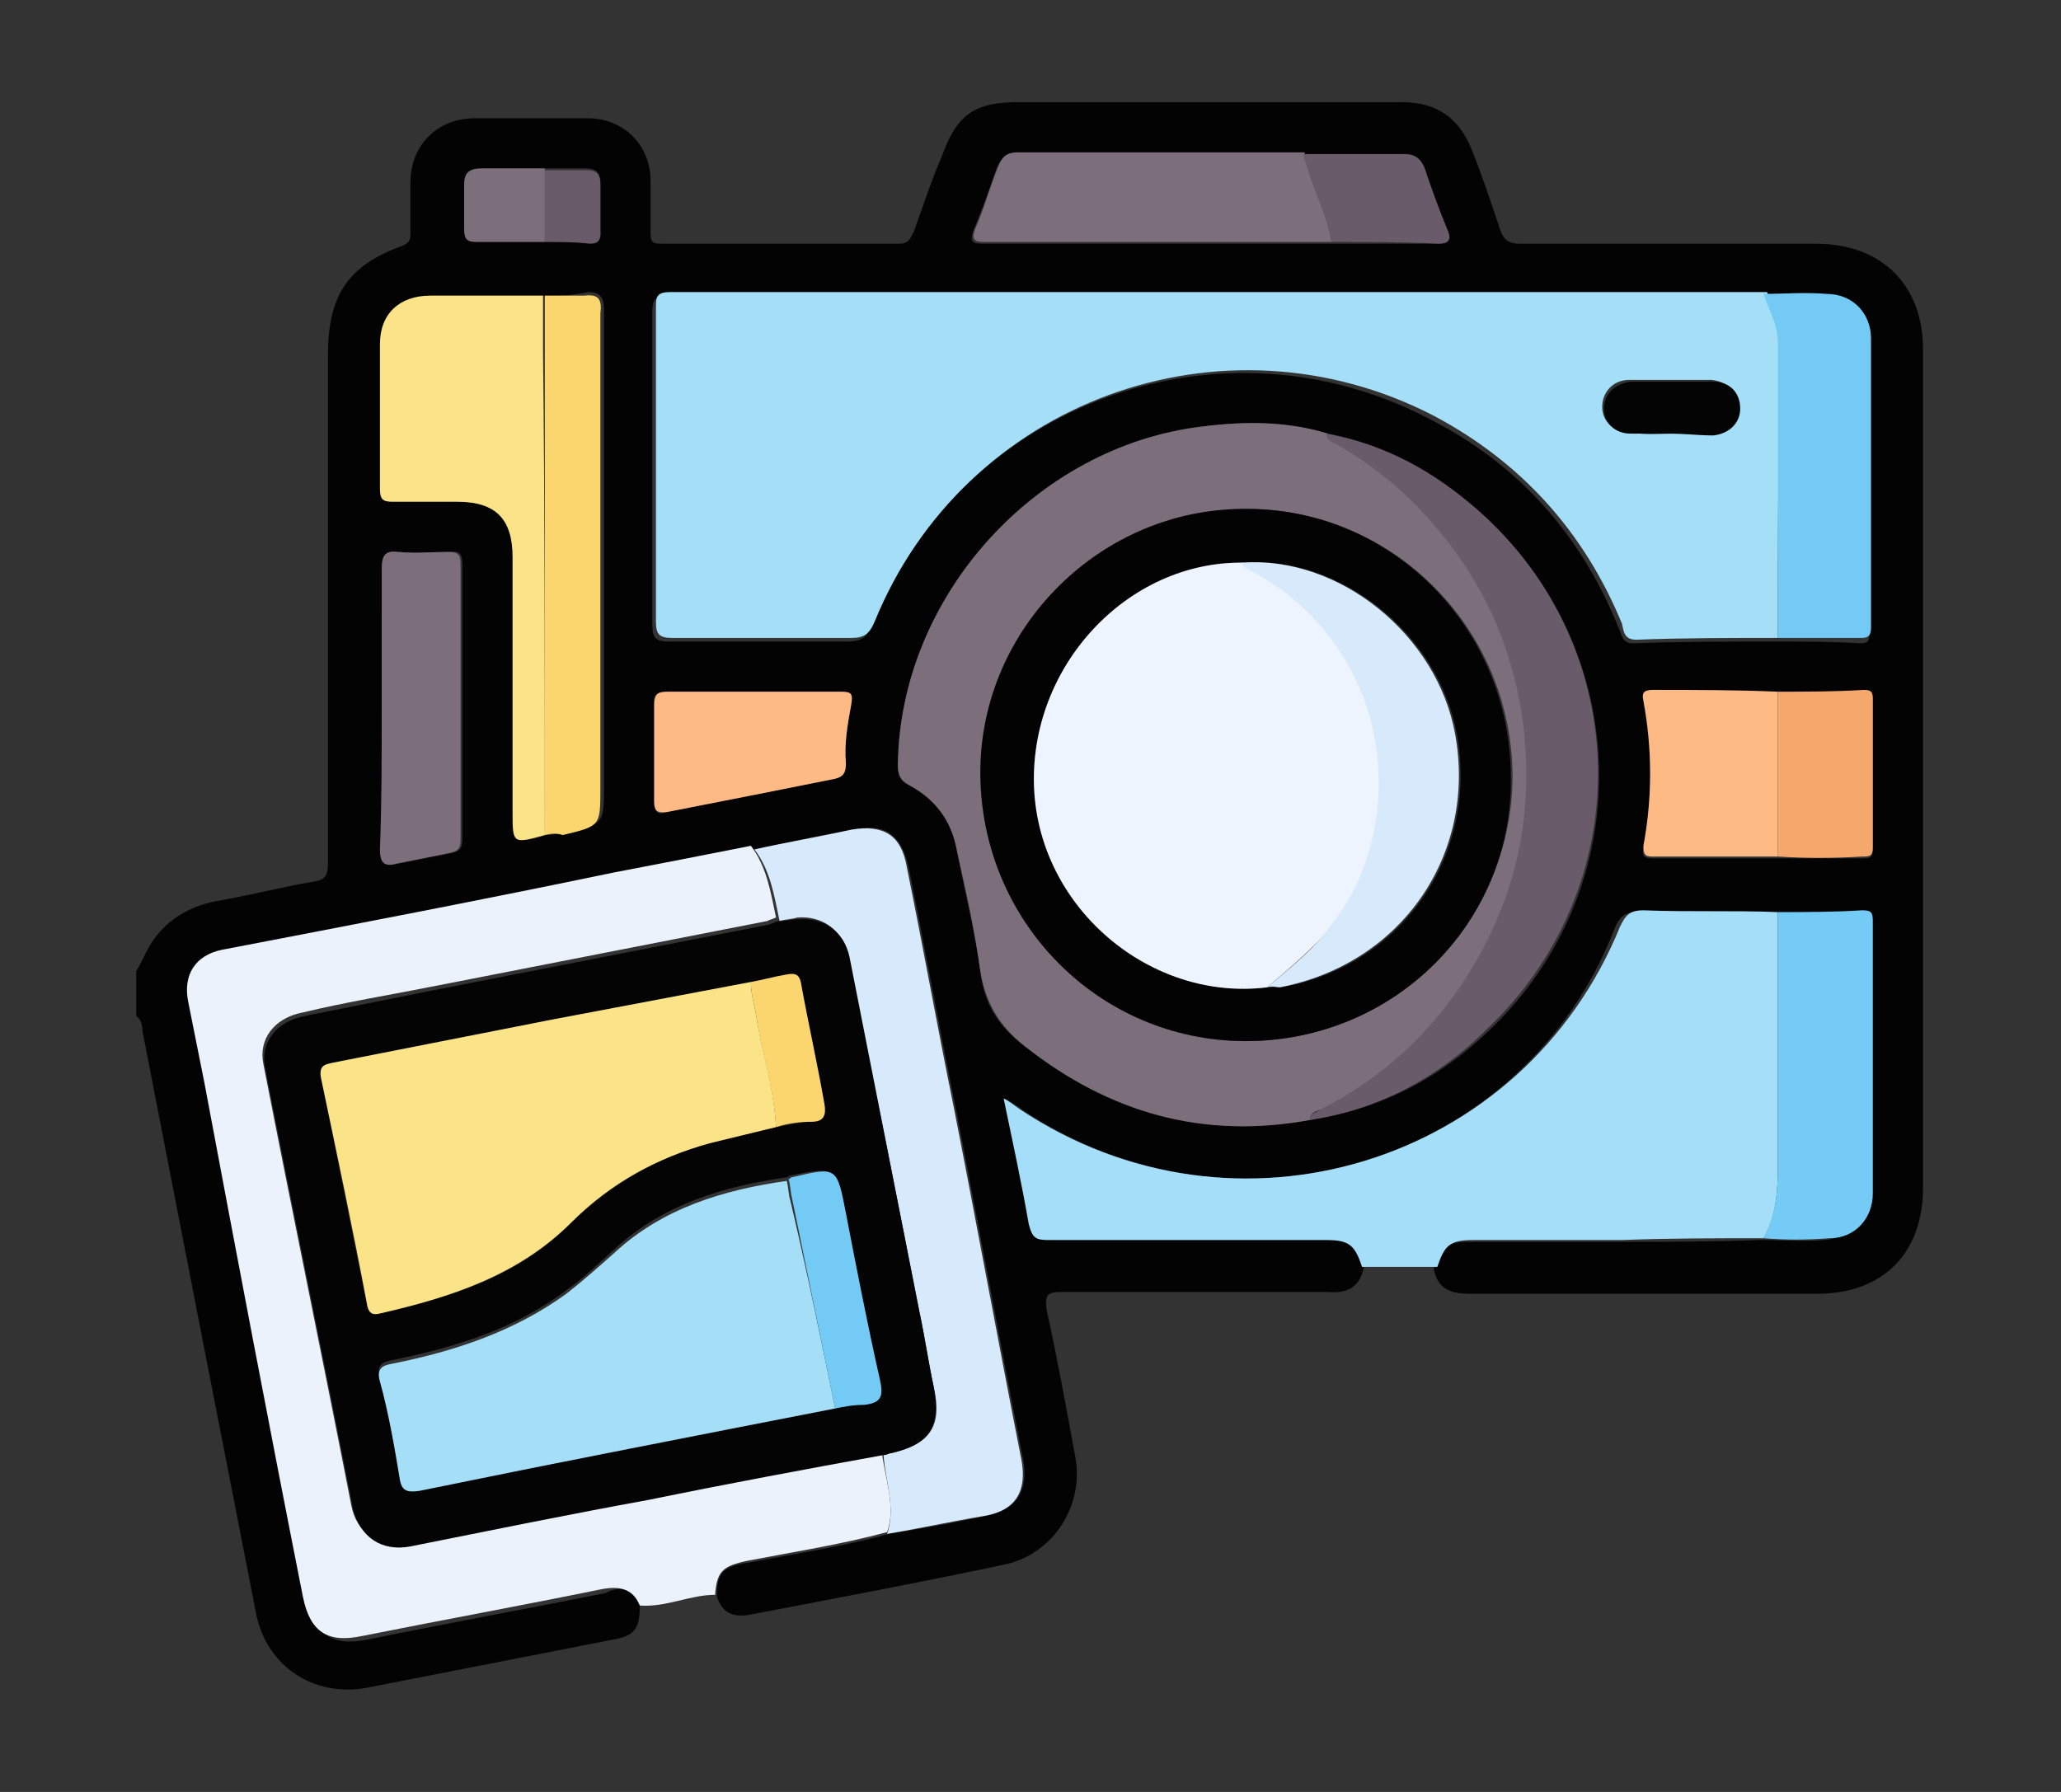 <?xml version="1.0" encoding="utf-8"?>
<!-- Generator: Adobe Illustrator 24.0.2, SVG Export Plug-In . SVG Version: 6.00 Build 0)  -->
<svg version="1.1" id="Layer_1" xmlns="http://www.w3.org/2000/svg" xmlns:xlink="http://www.w3.org/1999/xlink" x="0px" y="0px"
	 viewBox="0 0 115 100" style="enable-background:new 0 0 115 100;" xml:space="preserve">
<rect x="0" y="0" width="115" height="100" fill="#333333" stroke="none"/>
<style type="text/css">
	.st0{fill:#030303;}
	.st1{fill:#EBF2FB;}
	.st2{fill:#A5DEF8;}
	.st3{fill:#A4DEF7;}
	.st4{fill:#7C6E7B;}
	.st5{fill:#D6EAFB;}
	.st6{fill:#FBE387;}
	.st7{fill:#695B6A;}
	.st8{fill:#73CBF5;}
	.st9{fill:#74CCF6;}
	.st10{fill:#FBD66F;}
	.st11{fill:#FDBA84;}
	.st12{fill:#F4A86C;}
	.st13{fill:#040404;}
	.st14{fill:#EDF4FD;}
</style>
<g>
	<path class="st0" d="M35.7,89.6c0,1.3-0.3,1.7-1.5,1.9c-4.6,0.9-9.2,1.8-13.8,2.7c-2.9,0.5-5.5-1.2-6.1-4.1
		C12.2,79.4,10.1,68.6,8,57.8c-0.1-0.4,0-0.8-0.4-1.1c0-0.8,0-1.7,0-2.5c0.3-0.5,0.5-1,0.8-1.5c0.8-1.3,2.1-2.1,3.6-2.4
		c1.8-0.3,3.7-0.8,5.5-1.1c0.7-0.1,0.8-0.4,0.8-1.1c0-9.4,0-18.9,0-28.3c0-3.3,1.1-5,4.2-6.1c0.4-0.2,0.4-0.4,0.4-0.7
		c0-0.9,0-1.9,0-2.8c0-2.1,1.5-3.6,3.6-3.6c2.1,0,4.2,0,6.3,0c2,0,3.5,1.5,3.5,3.5c0,1,0,2,0,2.9c0,0.5,0.1,0.6,0.6,0.6
		c4.4,0,8.9,0,13.3,0c0.5,0,0.6-0.3,0.8-0.7c0.5-1.4,1-2.9,1.6-4.3c0.8-2.2,1.8-2.9,4.2-2.9c7.1,0,14.3,0,21.4,0
		c2,0,3.2,0.9,3.9,2.6c0.6,1.5,1.1,3,1.6,4.5c0.2,0.6,0.5,0.8,1.1,0.8c5.5,0,11,0,16.5,0c3.7,0,6,2.3,6,5.9c0,15.6,0,31.2,0,46.8
		c0,3.6-2.2,5.9-5.9,5.9c-6.5,0-12.9,0-19.4,0c-1.1,0-1.8-0.3-2-1.4c0.4-1.2,0.7-1.5,2-1.5c2.8,0,5.6,0,8.3,0c2.6,0,5.3,0,7.9-0.1
		c1.2,0,2.4,0.1,3.6,0c1.4-0.1,2.4-1.1,2.4-2.5c0-5.1,0-10.2,0-15.2c0-0.5-0.1-0.6-0.6-0.6c-1.6,0-3.1,0-4.7,0.1c-2.5,0-5,0-7.5-0.1
		c-0.7,0-1,0.2-1.3,0.9C85,65,68.9,69.9,57,61.9c-0.2-0.2-0.5-0.3-0.9-0.6c0.5,2.5,1,4.7,1.4,7c0.1,0.7,0.4,0.9,1.1,0.9
		c5.2,0,10.3,0,15.5,0c1.3,0,1.6,0.2,2,1.5c-0.2,1.1-0.9,1.5-2,1.4c-5,0-9.9,0-14.9,0c-0.8,0-0.9,0.2-0.8,1c0.6,2.7,1.1,5.5,1.6,8.2
		c0.5,2.7-1.2,5.4-3.9,6c-4.7,1-9.5,1.9-14.2,2.8c-1,0.2-1.6-0.1-1.9-1c0-1.3,0.3-1.7,1.8-1.9c2.6-0.5,5.3-0.9,7.8-1.6
		c1.8-0.3,3.6-0.6,5.4-1c1.7-0.3,2.4-1.4,2.1-3.1c-1.3-6.6-2.5-13.2-3.8-19.8c-0.9-4.4-1.7-8.9-2.6-13.3c-0.4-1.8-1.3-2.5-3.1-2.1
		c-1.8,0.3-3.6,0.7-5.4,1.1c-2.6,0.5-5.2,1-7.7,1.5c-7.3,1.4-14.6,2.8-21.8,4.3c-1.5,0.3-2.2,1.4-1.9,2.9c0.3,1.5,0.6,3,0.9,4.5
		c1.8,9.6,3.7,19.1,5.5,28.7c0.4,1.9,1.3,2.6,3.3,2.2c4.4-0.9,8.8-1.7,13.3-2.6C34.5,88.5,35.3,88.6,35.7,89.6z M30.4,9.4
		c-1.2,0-2.3,0-3.5,0c-0.6,0-1,0.3-1,0.9c0,0.8,0,1.7,0,2.5c0,0.5,0.2,0.7,0.7,0.7c1.3,0,2.5,0,3.8,0c0.8,0,1.7,0,2.5,0
		c0.4,0,0.7-0.1,0.6-0.6c0-0.9,0-1.8,0-2.7c0-0.6-0.3-0.8-0.8-0.8C32,9.4,31.2,9.4,30.4,9.4z M99.2,38.7c-2.3,0-4.7,0-7-0.1
		c-0.4,0-0.5,0.2-0.5,0.6c0.5,2.7,0.5,5.4,0,8.1c-0.1,0.4,0,0.6,0.5,0.6c2.3,0,4.7,0,7,0c1.6,0,3.1,0,4.7,0c0.4,0,0.6,0,0.6-0.5
		c0-2.8,0-5.5,0-8.3c0-0.4-0.1-0.5-0.5-0.5C102.4,38.6,100.8,38.6,99.2,38.7z M72.7,8.6c-5.3,0-10.7,0-16,0c-0.6,0-0.9,0.3-1.1,0.8
		c-0.4,1.2-0.8,2.3-1.3,3.5c-0.2,0.6,0,0.7,0.5,0.7c6.5,0,13,0,19.4,0c2,0,4,0,6,0c0.5,0,0.7-0.1,0.5-0.7c-0.4-1.1-0.9-2.3-1.3-3.5
		c-0.2-0.5-0.5-0.8-1.1-0.8C76.5,8.6,74.6,8.6,72.7,8.6z M30.4,16.5c-2.1,0-4.2,0-6.3,0c-1.7,0-2.7,1-2.8,2.7c0,2.7,0,5.4,0,8.1
		c0,0.5,0.2,0.7,0.7,0.7c1.2,0,2.4,0,3.6,0c2.2,0,3.1,0.9,3.1,3.1c0,4.7,0,9.5,0,14.2c0,1.8,0,1.8,1.8,1.3c0.4,0,0.7-0.1,1.1-0.2
		c2.1-0.4,2.1-0.4,2.1-2.6c0-8.8,0-17.6,0-26.5c0-0.7-0.2-1-0.9-1C31.9,16.5,31.2,16.5,30.4,16.5z M74.1,24.2
		c-2.3-0.7-4.6-0.7-7-0.4c-9.3,1.1-16.9,9.5-17,18.9c0,0.5,0.1,0.9,0.6,1.1c1.5,0.8,2.4,2,2.7,3.7c0.4,2.2,1,4.4,1.3,6.7
		c0.2,1.8,1,3.1,2.5,4.2c4.7,3.7,10,5.2,15.9,4.1c3.9-0.6,7.2-2.3,10-5c8.4-8,8.1-21.2-0.5-28.9C80.1,26.4,77.3,24.8,74.1,24.2z
		 M98.4,16.5c-0.1,0-0.2,0-0.3,0c-20.3,0-40.6,0-60.9,0c-0.7,0-0.8,0.3-0.8,0.9c0,5.8,0,11.6,0,17.5c0,0.7,0.2,0.9,0.9,0.9
		c3.3,0,6.7,0,10,0c0.7,0,1.1-0.2,1.3-0.9c5-12.3,19.4-17.7,31.2-11.5c4.9,2.5,8.4,6.4,10.5,11.6c0.2,0.4,0.2,0.9,0.8,0.9
		c2.6-0.1,5.3-0.1,7.9-0.1c1.6,0,3.2,0,4.8,0.1c0.5,0,0.5-0.2,0.5-0.6c0-5.4,0-10.7,0-16.1c0-1.5-1.1-2.5-2.5-2.5
		C100.7,16.4,99.6,16.5,98.4,16.5z M21.3,39.5c0,2.6,0,5.3,0,7.9c0,0.7,0.2,1,0.9,0.8c1-0.2,2-0.4,3-0.6c0.5-0.1,0.6-0.3,0.6-0.8
		c0-5.1,0-10.2,0-15.3c0-0.5-0.1-0.8-0.7-0.7c-0.9,0-1.9,0.1-2.8,0c-0.7,0-1,0.2-0.9,0.9C21.3,34.3,21.3,36.9,21.3,39.5z M42,38.6
		c-1.6,0-3.1,0-4.7,0c-0.6,0-0.9,0.1-0.8,0.8c0,1.8,0,3.5,0,5.3c0,0.7,0.2,0.8,0.8,0.6c3-0.6,6-1.2,9.1-1.8c0.6-0.1,0.8-0.3,0.8-0.9
		c-0.1-1.1,0.1-2.2,0.3-3.3c0.1-0.6,0-0.7-0.6-0.7C45.2,38.6,43.6,38.6,42,38.6z"/>
	<path class="st1" d="M49.5,85.5c-2.6,0.7-5.2,1.1-7.8,1.6c-1.4,0.3-1.7,0.6-1.8,1.9c-1.4,0-2.7,0.7-4.2,0.6c-0.4-1-1.2-1.1-2.2-0.9
		c-4.4,0.9-8.8,1.7-13.3,2.6c-1.9,0.4-2.9-0.2-3.3-2.2c-1.9-9.6-3.7-19.1-5.5-28.7c-0.3-1.5-0.6-3-0.9-4.5c-0.3-1.5,0.4-2.6,1.9-2.9
		c7.3-1.4,14.6-2.8,21.8-4.3c2.6-0.5,5.2-1,7.7-1.5c0.9,1.2,1.1,2.6,1.4,4c-0.2,0.1-0.3,0.1-0.5,0.2c-6.1,1.2-12.3,2.4-18.4,3.6
		c-2.5,0.5-5,0.9-7.5,1.5c-1.6,0.3-2.5,1.5-2.2,2.9c1.6,8.2,3.3,16.4,4.9,24.6c0.3,1.6,1.6,2.4,3.2,2.1c4.4-0.8,8.8-1.7,13.3-2.6
		c4.4-0.8,8.7-1.7,13.1-2.5C49.4,82.6,50,84.1,49.5,85.5z"/>
	<path class="st2" d="M76,70.7c-0.4-1.2-0.7-1.5-2-1.5c-5.2,0-10.3,0-15.5,0c-0.7,0-0.9-0.1-1.1-0.9c-0.4-2.3-0.9-4.6-1.4-7
		c0.4,0.2,0.6,0.4,0.9,0.6C68.9,69.9,85,65,90.4,51.7c0.3-0.6,0.5-0.9,1.3-0.9c2.5,0.1,5,0,7.5,0.1c0,4.7,0,9.5,0,14.2
		c0,1.4-0.1,2.8-0.8,4c-2.6,0-5.3,0-7.9,0.1c-2.8,0-5.6,0-8.3,0c-1.3,0-1.6,0.3-2,1.5C78.8,70.7,77.4,70.7,76,70.7z"/>
	<path class="st3" d="M99.2,35.6c-2.6,0-5.3,0-7.9,0.1c-0.7,0-0.7-0.5-0.8-0.9c-2.1-5.1-5.6-9-10.5-11.6
		c-11.8-6.1-26.2-0.8-31.2,11.5c-0.3,0.7-0.6,0.9-1.3,0.9c-3.3,0-6.7,0-10,0c-0.7,0-0.9-0.2-0.9-0.9c0-5.8,0-11.6,0-17.5
		c0-0.6,0-0.9,0.8-0.9c20.3,0,40.6,0,60.9,0c0.1,0,0.2,0,0.3,0c0.3,0.9,0.8,1.7,0.8,2.7C99.2,24.6,99.2,30.1,99.2,35.6z M93.2,24.2
		c0.8,0,1.6,0,2.3,0c0.9,0,1.5-0.6,1.5-1.5c0-0.8-0.6-1.4-1.5-1.5c-1.5,0-3,0-4.6,0c-0.9,0-1.5,0.7-1.5,1.5c0,0.8,0.6,1.4,1.5,1.4
		C91.8,24.3,92.5,24.2,93.2,24.2z"/>
	<path class="st4" d="M73.1,62.5c-6,1.1-11.2-0.4-15.9-4.1c-1.4-1.1-2.2-2.4-2.5-4.2c-0.3-2.2-0.8-4.5-1.3-6.7
		c-0.3-1.7-1.2-2.9-2.7-3.7c-0.5-0.3-0.6-0.6-0.6-1.1c0.1-9.4,7.7-17.8,17-18.9c2.4-0.3,4.7-0.3,7,0.4c0,0.4,0.3,0.4,0.6,0.6
		c1.7,1,3.4,2.2,4.7,3.7c3.1,3.4,5.1,7.3,5.7,12c0.6,5-0.4,9.7-3.1,13.9c-2,3.3-4.8,5.8-8.2,7.5C73.4,62,73.1,62.1,73.1,62.5z
		 M69.5,58.1c8.2,0,14.8-6.5,14.9-14.7c0-8.2-6.5-14.9-14.7-15c-8.1,0-14.9,6.6-14.9,14.7C54.7,51.4,61.3,58,69.5,58.1z"/>
	<path class="st5" d="M43.5,51.4c-0.3-1.4-0.5-2.8-1.4-4c1.8-0.4,3.6-0.7,5.4-1.1c1.8-0.3,2.8,0.3,3.1,2.1c0.9,4.4,1.7,8.9,2.6,13.3
		c1.3,6.6,2.5,13.2,3.8,19.8c0.3,1.7-0.3,2.8-2.1,3.1c-1.8,0.3-3.6,0.7-5.4,1c0.5-1.5-0.1-2.9-0.2-4.4c0.1,0,0.2-0.1,0.4-0.1
		c2.2-0.5,2.9-1.5,2.4-3.7c-0.3-1.4-0.5-2.8-0.8-4.2C50,66.6,48.7,60,47.3,53.3c-0.3-1.4-1.4-2.2-2.8-2.1
		C44.2,51.3,43.8,51.3,43.5,51.4z"/>
	<path class="st6" d="M30.4,46.6c-1.8,0.5-1.8,0.5-1.8-1.3c0-4.7,0-9.5,0-14.2c0-2.1-0.9-3.1-3.1-3.1c-1.2,0-2.4,0-3.6,0
		c-0.5,0-0.7-0.1-0.7-0.7c0-2.7,0-5.4,0-8.1c0-1.7,1.1-2.7,2.8-2.7c2.1,0,4.2,0,6.3,0c0,1.1,0,2.1,0,3.2
		C30.4,28.6,30.4,37.6,30.4,46.6z"/>
	<path class="st7" d="M73.1,62.5c0-0.4,0.4-0.4,0.6-0.6c3.4-1.7,6.2-4.3,8.2-7.5c2.7-4.3,3.7-8.9,3.1-13.9c-0.6-4.7-2.5-8.6-5.7-12
		c-1.4-1.5-3-2.7-4.7-3.7c-0.2-0.1-0.6-0.2-0.6-0.6c3.3,0.6,6,2.1,8.5,4.3c8.7,7.7,8.9,20.9,0.5,28.9C80.3,60.1,77,61.9,73.1,62.5z"
		/>
	<path class="st8" d="M99.2,35.6c0-5.5,0-11,0-16.5c0-1-0.5-1.8-0.8-2.7c1.2,0,2.3-0.1,3.5,0c1.5,0,2.5,1.1,2.5,2.5
		c0,5.4,0,10.7,0,16.1c0,0.4-0.1,0.6-0.5,0.6C102.4,35.6,100.8,35.6,99.2,35.6z"/>
	<path class="st9" d="M98.4,69.1c0.7-1.3,0.8-2.6,0.8-4c0-4.7,0-9.5,0-14.2c1.6,0,3.1,0,4.7-0.1c0.5,0,0.6,0.1,0.6,0.6
		c0,5.1,0,10.2,0,15.2c0,1.4-1,2.5-2.4,2.5C100.8,69.2,99.6,69.2,98.4,69.1z"/>
	<path class="st10" d="M30.4,46.6c0-9,0-17.9,0-26.9c0-1.1,0-2.1,0-3.2c0.7,0,1.5,0,2.2,0c0.8-0.1,1,0.2,0.9,1c0,8.8,0,17.6,0,26.5
		c0,2.1,0,2.1-2.1,2.6C31.1,46.5,30.8,46.5,30.4,46.6z"/>
	<path class="st4" d="M74.3,13.5c-6.5,0-13,0-19.4,0c-0.5,0-0.7-0.1-0.5-0.7c0.5-1.1,0.8-2.3,1.3-3.5c0.2-0.5,0.4-0.8,1.1-0.8
		c5.3,0,10.7,0,16,0C72.8,9,73,9.4,73.1,9.8C73.5,11,74.1,12.2,74.3,13.5z"/>
	<path class="st4" d="M21.3,39.5c0-2.6,0-5.2,0-7.8c0-0.7,0.2-1,0.9-0.9c0.9,0.1,1.9,0,2.8,0c0.6,0,0.7,0.2,0.7,0.7
		c0,5.1,0,10.2,0,15.3c0,0.5-0.1,0.7-0.6,0.8c-1,0.2-2,0.4-3,0.6c-0.7,0.2-0.9-0.1-0.9-0.8C21.3,44.8,21.3,42.2,21.3,39.5z"/>
	<path class="st11" d="M99.2,47.8c-2.3,0-4.7,0-7,0c-0.4,0-0.5-0.1-0.5-0.6c0.5-2.7,0.5-5.4,0-8.1c-0.1-0.4,0-0.6,0.5-0.6
		c2.3,0,4.7,0,7,0.1C99.2,41.7,99.2,44.8,99.2,47.8z"/>
	<path class="st11" d="M42,38.6c1.6,0,3.2,0,4.9,0c0.6,0,0.7,0.1,0.6,0.7c-0.2,1.1-0.4,2.2-0.3,3.3c0,0.6-0.2,0.8-0.8,0.9
		c-3,0.6-6,1.2-9.1,1.8c-0.6,0.1-0.8,0-0.8-0.6c0-1.8,0-3.5,0-5.3c0-0.7,0.2-0.8,0.8-0.8C38.9,38.6,40.5,38.6,42,38.6z"/>
	<path class="st12" d="M99.2,47.8c0-3.1,0-6.1,0-9.2c1.6,0,3.2,0,4.8-0.1c0.4,0,0.5,0.1,0.5,0.5c0,2.8,0,5.5,0,8.3
		c0,0.5-0.2,0.5-0.6,0.5C102.3,47.9,100.8,47.9,99.2,47.8z"/>
	<path class="st7" d="M74.3,13.5c-0.2-1.3-0.8-2.4-1.2-3.7C73,9.4,72.8,9,72.7,8.6c1.9,0,3.8,0,5.7,0c0.6,0,0.9,0.3,1.1,0.8
		c0.4,1.2,0.8,2.3,1.3,3.5c0.2,0.5,0,0.7-0.5,0.7C78.3,13.5,76.3,13.5,74.3,13.5z"/>
	<path class="st4" d="M30.4,13.5c-1.3,0-2.5,0-3.8,0c-0.5,0-0.7-0.1-0.7-0.7c0-0.8,0-1.7,0-2.5c0-0.7,0.3-0.9,1-0.9
		c1.2,0,2.3,0,3.5,0C30.4,10.8,30.4,12.1,30.4,13.5z"/>
	<path class="st7" d="M30.4,13.5c0-1.3,0-2.7,0-4c0.8,0,1.5,0,2.3,0c0.6,0,0.8,0.2,0.8,0.8c0,0.9,0,1.8,0,2.7c0,0.5-0.2,0.6-0.6,0.6
		C32.1,13.5,31.2,13.5,30.4,13.5z"/>
	<path class="st13" d="M43.5,51.4c0.4,0,0.7-0.1,1.1-0.1c1.4-0.1,2.5,0.7,2.8,2.1c1.3,6.6,2.6,13.2,3.9,19.8
		c0.3,1.4,0.5,2.8,0.8,4.2c0.4,2.2-0.2,3.2-2.4,3.7c-0.1,0-0.2,0.1-0.4,0.1c-4.4,0.8-8.7,1.6-13.1,2.5c-4.4,0.8-8.8,1.7-13.3,2.6
		c-1.6,0.3-2.8-0.5-3.2-2.1c-1.6-8.2-3.3-16.4-4.9-24.6c-0.3-1.4,0.6-2.6,2.2-2.9c2.5-0.5,5-1,7.5-1.5c6.1-1.2,12.3-2.4,18.4-3.6
		C43.2,51.5,43.3,51.4,43.5,51.4z M46.6,78.6c0.5-0.1,1-0.3,1.5-0.3c1,0,1.1-0.5,0.9-1.4c-0.7-3.1-1.3-6.2-1.9-9.3
		c-0.5-2.5-0.5-2.5-3-2c-0.1,0-0.1,0.1-0.2,0.1c-3.5,0.5-6.9,1.5-9.6,4c-0.9,0.8-1.7,1.6-2.7,2.3c-2.9,2.2-6.3,3.2-9.7,3.9
		c-0.6,0.1-0.9,0.3-0.7,1c0.4,1.8,0.8,3.6,1.1,5.4c0.1,0.7,0.4,0.9,1.1,0.7C31.2,81.7,38.9,80.1,46.6,78.6z M43.3,62.9
		c0.7-0.1,1.3-0.3,2-0.3c0.7-0.1,0.8-0.4,0.7-1c-0.5-2.2-0.9-4.4-1.3-6.7c-0.1-0.6-0.4-0.6-0.9-0.5c-0.6,0.1-1.3,0.3-1.9,0.4
		c-3.7,0.7-7.4,1.4-11.1,2.1c-4.1,0.8-8.1,1.6-12.2,2.4c-0.4,0.1-0.8,0.1-0.7,0.8c0.9,4.3,1.7,8.5,2.6,12.8c0.1,0.4,0.3,0.5,0.7,0.4
		c4-0.9,7.8-2.1,10.7-5.1c2.2-2.1,4.7-3.6,7.7-4.4C40.8,63.4,42,63.2,43.3,62.9z"/>
	<path class="st13" d="M93.2,24.2c-0.7,0-1.5,0-2.2,0c-0.9,0-1.5-0.6-1.5-1.4c0-0.8,0.6-1.4,1.5-1.5c1.5,0,3,0,4.6,0
		c0.9,0,1.5,0.6,1.5,1.5c0,0.8-0.6,1.4-1.5,1.5C94.8,24.3,94,24.2,93.2,24.2z"/>
	<path class="st0" d="M69.5,58.1c-8.2,0-14.8-6.7-14.8-15c0-8.1,6.8-14.8,14.9-14.7c8.1,0,14.7,6.7,14.7,15
		C84.4,51.5,77.8,58.1,69.5,58.1z M70.7,55.1c0.3,0,0.5,0,0.8,0c6.7-1.2,11-7.3,9.8-14.1c-1-5.6-6.5-10-11.9-9.6
		c-6.5-0.1-12,5.8-11.7,12.6C58.1,50.6,64.2,55.9,70.7,55.1z"/>
	<path class="st6" d="M43.3,62.9c-1.2,0.3-2.5,0.6-3.7,0.9c-2.9,0.8-5.5,2.2-7.7,4.4c-3,3-6.8,4.2-10.7,5.1c-0.4,0.1-0.6,0-0.7-0.4
		c-0.8-4.3-1.7-8.5-2.6-12.8c-0.1-0.7,0.3-0.7,0.7-0.8c4.1-0.8,8.1-1.6,12.2-2.4c3.7-0.7,7.4-1.4,11.1-2.1c0,0.7,0.2,1.3,0.3,1.9
		C42.5,58.7,43.2,60.7,43.3,62.9z"/>
	<path class="st3" d="M46.6,78.6c-7.7,1.5-15.4,3-23.2,4.6c-0.7,0.1-1,0-1.1-0.7c-0.3-1.8-0.6-3.6-1.1-5.4c-0.2-0.7,0.1-0.9,0.7-1
		c3.5-0.7,6.8-1.8,9.7-3.9c0.9-0.7,1.8-1.5,2.7-2.3c2.7-2.5,6.1-3.5,9.6-4c0.1,0.4,0.1,0.8,0.2,1.1C45,70.8,45.8,74.7,46.6,78.6z"/>
	<path class="st8" d="M46.6,78.6c-0.8-3.9-1.6-7.8-2.4-11.7c-0.1-0.4-0.1-0.8-0.2-1.1c0.1,0,0.1-0.1,0.2-0.1c2.5-0.6,2.5-0.6,3,2
		c0.6,3.1,1.2,6.2,1.9,9.3c0.2,0.9,0.1,1.3-0.9,1.4C47.6,78.4,47.1,78.5,46.6,78.6z"/>
	<path class="st10" d="M43.3,62.9c-0.1-2.1-0.8-4.1-1.1-6.2c-0.1-0.6-0.3-1.2-0.3-1.9c0.6-0.1,1.3-0.3,1.9-0.4
		c0.5-0.1,0.8-0.1,0.9,0.5c0.4,2.2,0.9,4.4,1.3,6.7c0.1,0.6,0,1-0.7,1C44.6,62.6,43.9,62.7,43.3,62.9z"/>
	<path class="st14" d="M70.7,55.1c-6.5,0.8-12.7-4.4-13-11.1c-0.3-6.8,5.2-12.7,11.7-12.6c0,0.2,0.2,0.3,0.4,0.4
		c2.3,1.2,4,2.9,5.4,5.1c2.7,4.5,2.4,10.6-0.8,14.7C73.3,52.9,72,54,70.7,55.1z"/>
	<path class="st5" d="M70.7,55.1c1.3-1.1,2.6-2.1,3.6-3.5c3.2-4.1,3.5-10.2,0.8-14.7c-1.3-2.2-3.1-3.9-5.4-5.1
		c-0.2-0.1-0.4-0.2-0.4-0.4c5.4-0.4,10.9,4,11.9,9.6c1.2,6.7-3,12.8-9.8,14.1C71.3,55.1,71,55,70.7,55.1z"/>
</g>
</svg>
